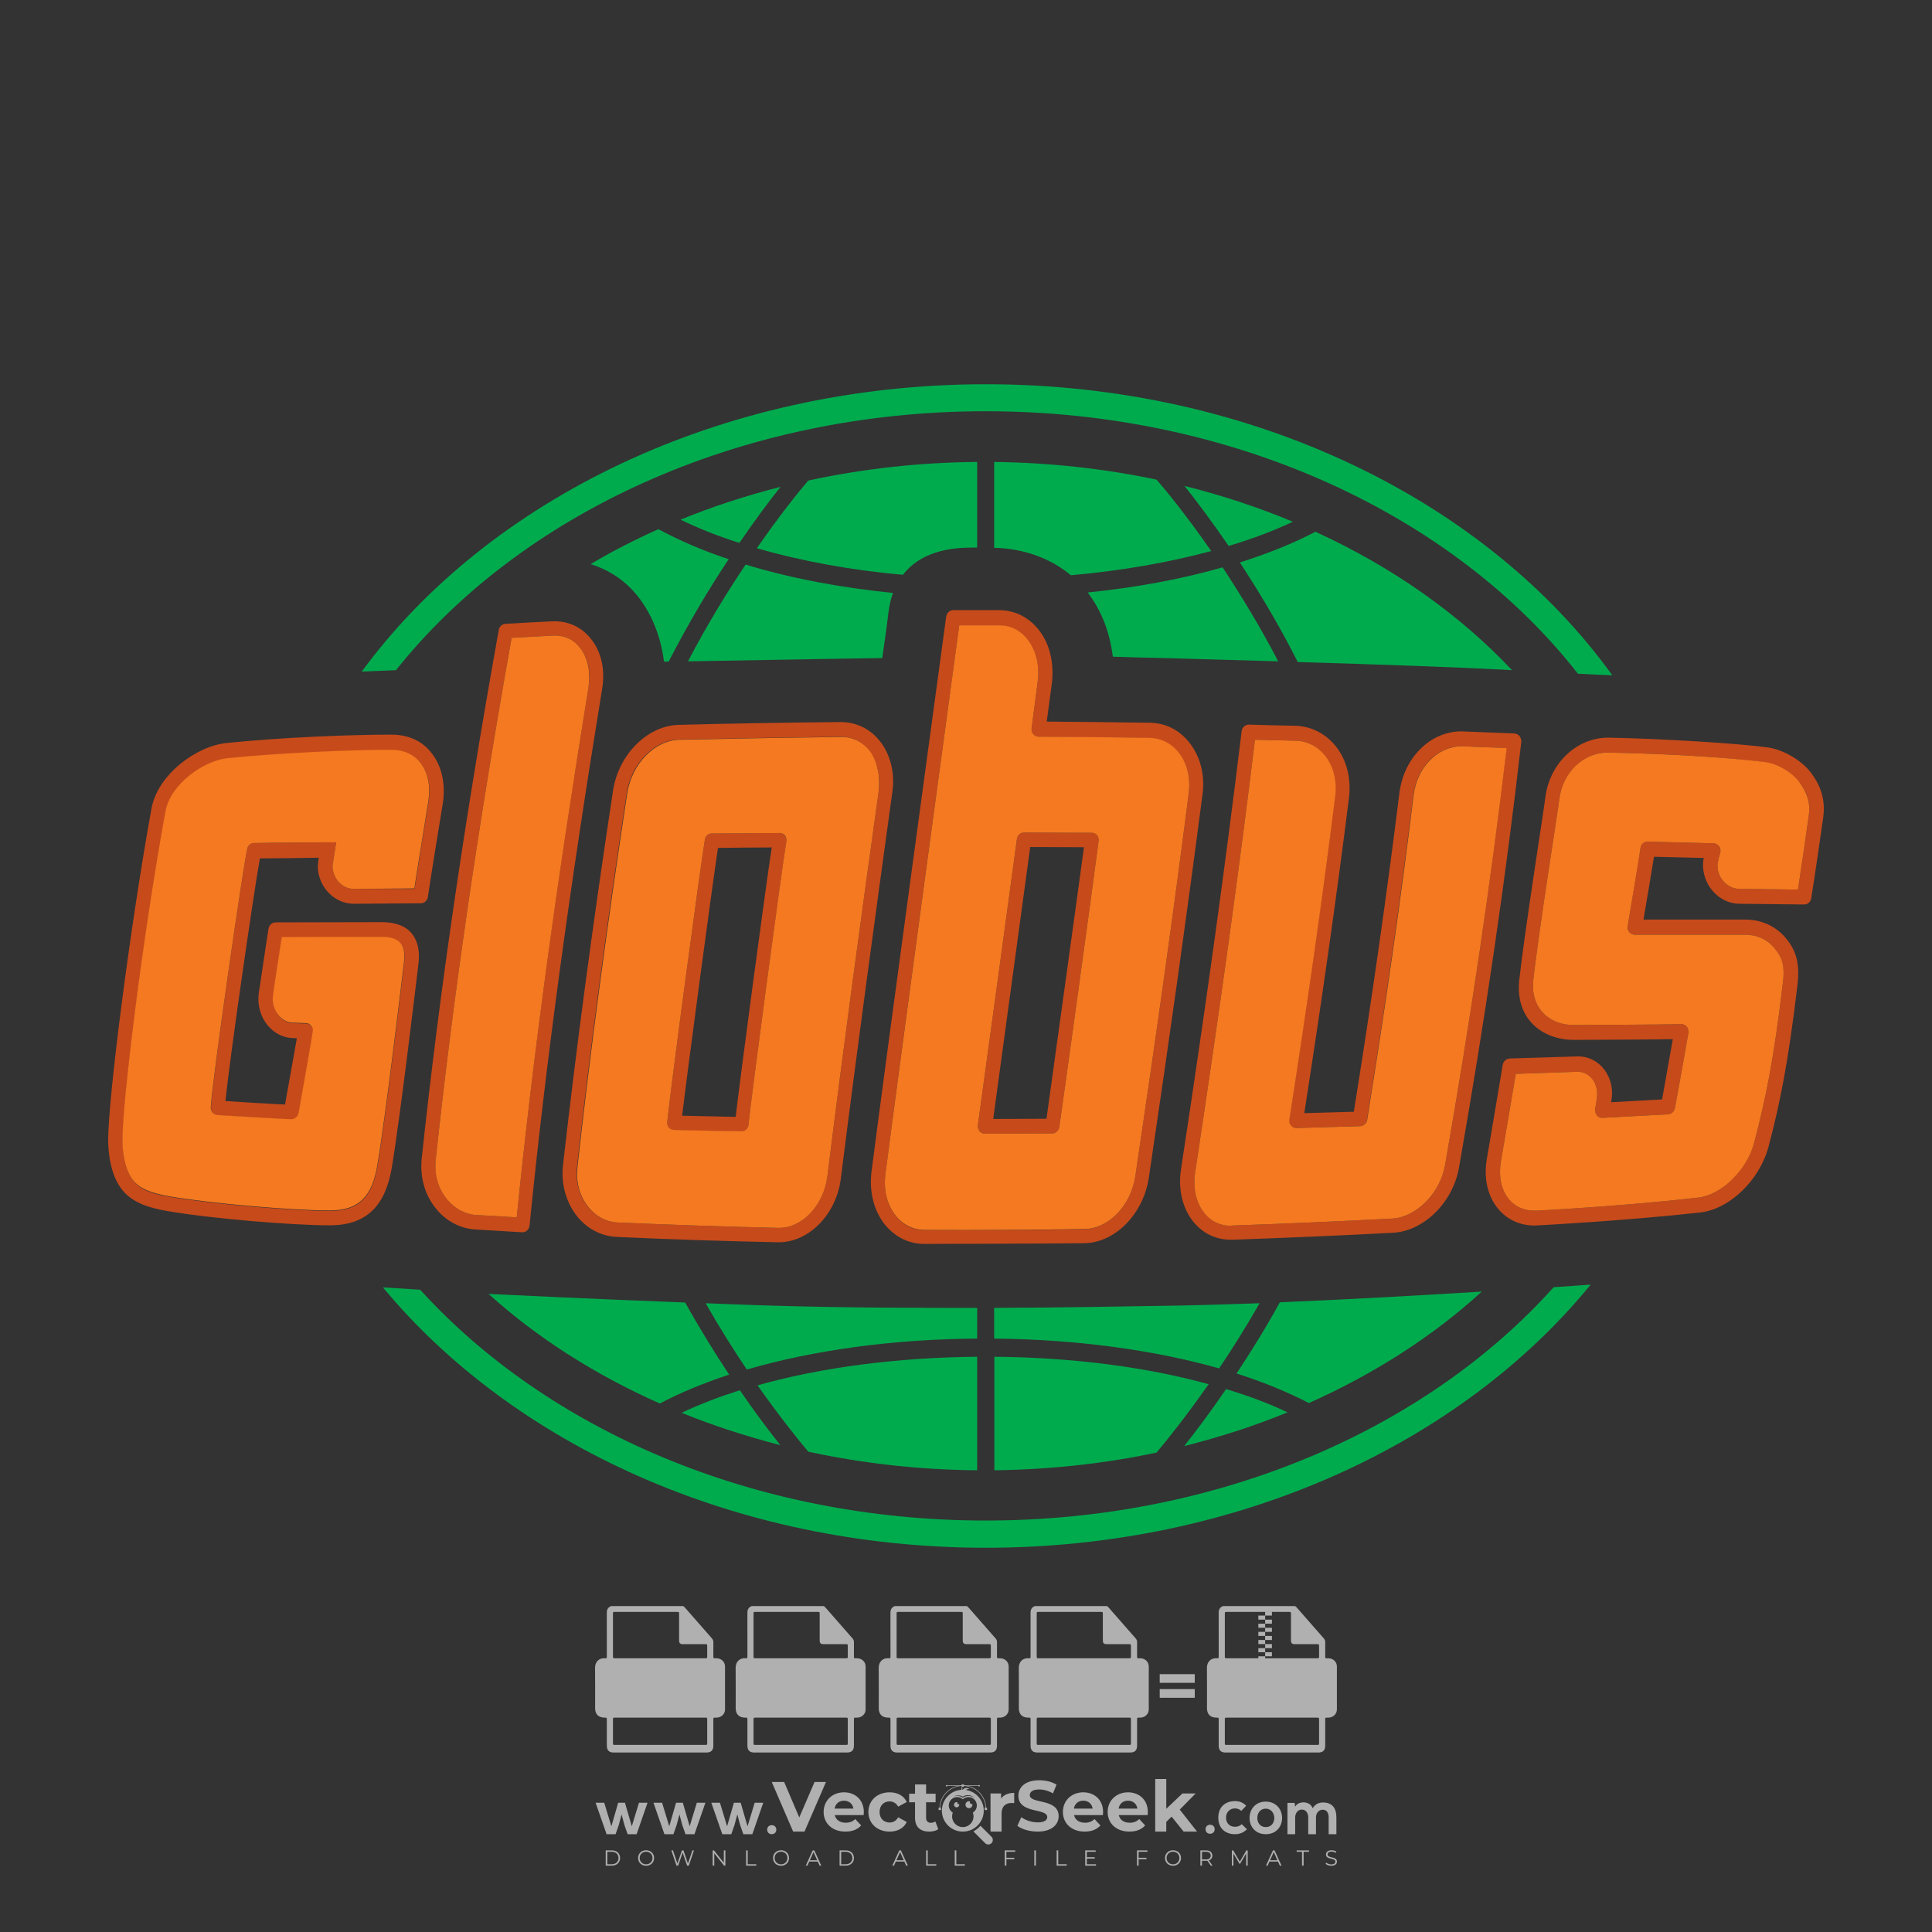 <?xml version="1.0" encoding="UTF-8"?> <svg xmlns="http://www.w3.org/2000/svg" xmlns:xlink="http://www.w3.org/1999/xlink" version="1.1" id="Layer_1" x="0px" y="0px" viewBox="0 0 500 500" style="enable-background:new 0 0 500 500;" xml:space="preserve"><rect x="0" y="0" width="500" height="500" fill="#333333" stroke="none"/> <g id="watermark_1_"> <g> <g id="watermark" style="opacity:0.61;"> <g> <g> <g> <g> <polygon style="fill:#FFFFFF;" points="213.765,461.172 208.204,474.017 205.268,474.017 199.726,461.172 202.938,461.172 206.846,470.347 210.81,461.172 "></polygon> </g> <g> <path style="fill:#FFFFFF;" d="M223.507,469.741h-7.469c0.275,1.23,1.321,1.982,2.826,1.982c1.046,0,1.798-0.312,2.477-0.954 l1.523,1.651c-0.917,1.046-2.294,1.597-4.074,1.597c-3.413,0-5.634-2.147-5.634-5.083c0-2.954,2.257-5.083,5.267-5.083 c2.899,0,5.138,1.945,5.138,5.12C223.562,469.191,223.526,469.503,223.507,469.741 M216.002,468.071h4.863 c-0.202-1.248-1.138-2.055-2.422-2.055C217.139,466.016,216.204,466.805,216.002,468.071"></path> </g> <g> <path style="fill:#FFFFFF;" d="M224.735,468.934c0-2.973,2.294-5.083,5.505-5.083c2.074,0,3.707,0.899,4.423,2.514 l-2.22,1.193c-0.532-0.936-1.321-1.358-2.221-1.358c-1.45,0-2.587,1.009-2.587,2.734c0,1.725,1.138,2.734,2.587,2.734 c0.899,0,1.688-0.404,2.221-1.358l2.22,1.211c-0.716,1.578-2.349,2.495-4.423,2.495 C227.029,474.017,224.735,471.907,224.735,468.934"></path> </g> <g> <path style="fill:#FFFFFF;" d="M242.828,473.393c-0.587,0.422-1.45,0.624-2.331,0.624c-2.33,0-3.688-1.193-3.688-3.542 v-4.055h-1.523v-2.202h1.523v-2.404h2.863v2.404h2.459v2.202h-2.459v4.019c0,0.844,0.458,1.303,1.229,1.303 c0.422,0,0.844-0.128,1.156-0.367L242.828,473.393z"></path> </g> </g> <g> <path style="fill:#FFFFFF;" d="M262.474,463.997v2.643c-0.238-0.018-0.422-0.037-0.642-0.037 c-1.578,0-2.624,0.862-2.624,2.753v4.661h-2.863v-9.873h2.734v1.303C259.776,464.493,260.951,463.997,262.474,463.997"></path> </g> <g> <path style="fill:#FFFFFF;" d="M263.299,472.53l1.009-2.239c1.083,0.789,2.697,1.339,4.239,1.339 c1.762,0,2.477-0.587,2.477-1.376c0-2.404-7.469-0.752-7.469-5.524c0-2.184,1.762-4,5.413-4c1.615,0,3.267,0.385,4.459,1.138 l-0.918,2.257c-1.193-0.679-2.422-1.009-3.56-1.009c-1.761,0-2.44,0.66-2.44,1.468c0,2.367,7.468,0.734,7.468,5.45 c0,2.147-1.78,3.982-5.45,3.982C266.492,474.017,264.437,473.411,263.299,472.53"></path> </g> <g> <path style="fill:#FFFFFF;" d="M285.428,469.741h-7.469c0.275,1.23,1.321,1.982,2.826,1.982c1.046,0,1.798-0.312,2.477-0.954 l1.523,1.651c-0.918,1.046-2.294,1.597-4.074,1.597c-3.413,0-5.634-2.147-5.634-5.083c0-2.954,2.257-5.083,5.267-5.083 c2.9,0,5.138,1.945,5.138,5.12C285.484,469.191,285.447,469.503,285.428,469.741 M277.923,468.071h4.863 c-0.202-1.248-1.138-2.055-2.422-2.055C279.061,466.016,278.125,466.805,277.923,468.071"></path> </g> <g> <path style="fill:#FFFFFF;" d="M297.007,469.741h-7.469c0.275,1.23,1.321,1.982,2.826,1.982c1.046,0,1.798-0.312,2.477-0.954 l1.523,1.651c-0.918,1.046-2.294,1.597-4.074,1.597c-3.413,0-5.634-2.147-5.634-5.083c0-2.954,2.257-5.083,5.267-5.083 c2.899,0,5.138,1.945,5.138,5.12C297.062,469.191,297.025,469.503,297.007,469.741 M289.501,468.071h4.863 c-0.202-1.248-1.138-2.055-2.422-2.055C290.639,466.016,289.703,466.805,289.501,468.071"></path> </g> <g> <polygon style="fill:#FFFFFF;" points="303.208,470.145 301.831,471.503 301.831,474.017 298.969,474.017 298.969,460.401 301.831,460.401 301.831,468.108 306.016,464.144 309.429,464.144 305.318,468.328 309.796,474.017 306.327,474.017 "></polygon> </g> <g> <path style="fill:#FFFFFF;" d="M256.601,475.359L256.601,475.359l-2.86-2.86c-0.435,0.508-0.953,0.943-1.534,1.284 c-0.092,0.069-0.186,0.136-0.283,0.199l3.027,3.027c0.456,0.456,1.195,0.456,1.65,0 C257.057,476.554,257.057,475.815,256.601,475.359"></path> </g> <g> <path style="fill:#FFFFFF;" d="M249.984,463.244c0.221-0.173,0.495-0.281,0.797-0.281c0.042,0,0.083,0.002,0.124,0.006 c-0.214-0.156-0.478-0.249-0.764-0.249c-0.395,0-0.744,0.18-0.981,0.458c-0.051,0-0.1,0.006-0.151,0.008 c0.039-0.077,0.064-0.162,0.064-0.255c0-0.234-0.143-0.434-0.346-0.519c0.087,0.126,0.138,0.279,0.138,0.445 c0,0.122-0.031,0.237-0.081,0.341c-2.811,0.201-5.03,2.539-5.03,5.4c0,2.993,2.426,5.42,5.42,5.42 c2.993,0,5.42-2.426,5.42-5.42C254.595,465.879,252.593,463.635,249.984,463.244 M247.983,464.656 c0.435,0,0.844,0.112,1.199,0.309c0.374-0.245,0.82-0.387,1.299-0.387c0.711,0,1.348,0.312,1.784,0.806 c-0.435-0.379-1.004-0.61-1.627-0.61c-0.449,0-0.87,0.12-1.234,0.329c-0.079,0.046-0.156,0.096-0.229,0.15 c-0.065-0.048-0.133-0.093-0.204-0.134c-0.369-0.219-0.8-0.344-1.26-0.344c-0.3,0-0.588,0.054-0.854,0.152 C247.196,464.754,247.578,464.656,247.983,464.656 M251.772,469.098c0.115,0.305,0.181,0.634,0.181,0.979 c0,1.534-1.244,2.777-2.778,2.777c-1.534,0-2.777-1.243-2.777-2.777c0-0.345,0.066-0.674,0.181-0.979 c-0.62-0.382-1.035-1.064-1.035-1.846c0-1.197,0.971-2.168,2.168-2.168c0.565,0,1.078,0.218,1.463,0.572 c0.386-0.354,0.899-0.572,1.464-0.572c1.197,0,2.168,0.971,2.168,2.168C252.807,468.034,252.392,468.716,251.772,469.098"></path> </g> <g> <path style="fill:#FFFFFF;" d="M251.666,467.061c0,0.497-0.404,0.901-0.901,0.901c-0.497,0-0.901-0.404-0.901-0.901 s0.404-0.901,0.901-0.901c0.101,0,0.197,0.017,0.287,0.047c-0.03,0.062-0.045,0.132-0.045,0.204 c0,0.273,0.221,0.494,0.494,0.494c0.05,0,0.099-0.008,0.146-0.022C251.66,466.941,251.666,467,251.666,467.061"></path> </g> <g> <path style="fill:#FFFFFF;" d="M248.255,467.061c0,0.376-0.305,0.681-0.681,0.681c-0.376,0-0.681-0.305-0.681-0.681 s0.305-0.681,0.681-0.681c0.076,0,0.149,0.013,0.217,0.035c-0.023,0.047-0.034,0.1-0.034,0.155 c0,0.206,0.167,0.374,0.374,0.374c0.038,0,0.075-0.006,0.11-0.017C248.25,466.97,248.255,467.015,248.255,467.061"></path> </g> <g> <g> <g> <rect x="242.908" y="467.83" style="fill:#FFFFFF;" width="0.616" height="0.616"></rect> </g> <g> <rect x="254.827" y="467.83" style="fill:#FFFFFF;" width="0.616" height="0.616"></rect> </g> <g> <path style="fill:#FFFFFF;" d="M255.205,468.082h-0.14c0-3.248-2.642-5.89-5.89-5.89c-3.248,0-5.89,2.642-5.89,5.89h-0.14 c0-1.611,0.627-3.125,1.766-4.264c1.139-1.139,2.653-1.766,4.264-1.766c1.611,0,3.125,0.627,4.264,1.766 C254.578,464.957,255.205,466.471,255.205,468.082"></path> </g> </g> <g> <rect x="248.868" y="461.814" style="fill:#FFFFFF;" width="0.616" height="0.616"></rect> </g> <g> <rect x="244.95" y="462.052" style="fill:#FFFFFF;" width="8.45" height="0.14"></rect> </g> <g> <path style="fill:#FFFFFF;" d="M245.174,462.15c0,0.108-0.088,0.196-0.196,0.196c-0.108,0-0.196-0.088-0.196-0.196 c0-0.108,0.088-0.196,0.196-0.196C245.086,461.954,245.174,462.042,245.174,462.15"></path> </g> <g> <path style="fill:#FFFFFF;" d="M253.596,462.15c0,0.108-0.088,0.196-0.196,0.196c-0.108,0-0.196-0.088-0.196-0.196 c0-0.108,0.088-0.196,0.196-0.196C253.509,461.954,253.596,462.042,253.596,462.15"></path> </g> </g> </g> <g> <path style="fill:#FFFFFF;" d="M314.356,473.409c0,1.559-2.364,1.559-2.364,0C311.993,471.851,314.356,471.851,314.356,473.409 z"></path> </g> <g> <g> <g> <path style="fill:#FFFFFF;" d="M161.739,466.549l1.772,6.088l1.855-6.088h2.215l-2.823,8.14h-2.33l-0.837-2.396l-0.722-2.708 l-0.722,2.708l-0.837,2.396h-2.33l-2.839-8.14h2.231l1.855,6.088l1.756-6.088H161.739z"></path> </g> <g> <path style="fill:#FFFFFF;" d="M176.713,466.549l1.772,6.088l1.855-6.088h2.215l-2.823,8.14h-2.33l-0.837-2.396l-0.722-2.708 l-0.722,2.708l-0.837,2.396h-2.33l-2.839-8.14h2.231l1.855,6.088l1.756-6.088H176.713z"></path> </g> <g> <path style="fill:#FFFFFF;" d="M191.687,466.549l1.772,6.088l1.855-6.088h2.215l-2.823,8.14h-2.33l-0.837-2.396l-0.722-2.708 l-0.722,2.708l-0.837,2.396h-2.33l-2.839-8.14h2.231l1.855,6.088l1.756-6.088H191.687z"></path> </g> </g> <g> <path style="fill:#FFFFFF;" d="M200.908,473.52c0,1.559-2.364,1.559-2.364,0C198.545,471.962,200.908,471.962,200.908,473.52z "></path> </g> <g> <path style="fill:#FFFFFF;" d="M322.71,473.409c-0.935,0.919-1.919,1.28-3.117,1.28c-2.346,0-4.3-1.411-4.3-4.282 s1.953-4.284,4.3-4.284c1.149,0,2.035,0.329,2.921,1.199l-1.264,1.329c-0.476-0.428-1.066-0.64-1.623-0.64 c-1.346,0-2.33,0.985-2.33,2.396c0,1.542,1.05,2.362,2.297,2.362c0.64,0,1.28-0.18,1.772-0.672L322.71,473.409z"></path> </g> <g> <path style="fill:#FFFFFF;" d="M331.805,470.472c0,2.33-1.591,4.217-4.217,4.217c-2.626,0-4.201-1.887-4.201-4.217 c0-2.314,1.609-4.217,4.185-4.217C330.149,466.255,331.805,468.158,331.805,470.472z M325.389,470.472 c0,1.231,0.739,2.38,2.199,2.38c1.46,0,2.199-1.149,2.199-2.38c0-1.215-0.854-2.396-2.199-2.396 C326.144,468.077,325.389,469.258,325.389,470.472z"></path> </g> <g> <path style="fill:#FFFFFF;" d="M338.572,474.689v-4.332c0-1.068-0.559-2.035-1.658-2.035c-1.082,0-1.722,0.967-1.722,2.035 v4.332h-2.003v-8.107h1.855l0.148,0.985c0.426-0.82,1.362-1.116,2.133-1.116c0.969,0,1.937,0.394,2.396,1.51 c0.723-1.149,1.658-1.478,2.708-1.478c2.297,0,3.43,1.412,3.43,3.84v4.365h-2.003v-4.365c0-1.066-0.442-1.97-1.526-1.97 c-1.082,0-1.756,0.935-1.756,2.003v4.332H338.572z"></path> </g> </g> </g> </g> <g style="opacity:0.61;"> <g> <g> <path style="fill:#FFFFFF;" d="M345.988,431.299c-0.006-1.224-0.959-2.121-2.189-2.14c-0.924-0.014-0.832,0.12-0.834-0.867 c-0.003-1.097-0.007-2.194,0.003-3.292c0.003-0.379-0.112-0.691-0.362-0.976c-2.342-2.668-4.678-5.342-7.019-8.011 c-0.12-0.137-0.275-0.244-0.414-0.366c-6.214,0-12.427,0-18.641,0c-0.794,0.293-1.14,0.868-1.138,1.709 c0.01,3.748,0.004,7.496,0.004,11.243c0,0.556-0.003,0.589-0.55,0.551c-1.497-0.102-2.516,0.986-2.497,2.492 c0.044,3.476,0.013,6.953,0.014,10.429c0.001,1.58,0.867,2.443,2.45,2.449c0.582,0.002,0.582,0.002,0.582,0.6 c0,2.219-0.001,4.438,0.001,6.657c0.001,1.192,0.58,1.771,1.768,1.771c8.013,0.001,16.027,0.001,24.04,0 c1.168,0,1.755-0.583,1.757-1.745c0.002-2.256,0-4.512,0.001-6.768c0-0.512,0.002-0.511,0.52-0.515 c0.271-0.002,0.541,0.008,0.809-0.058c0.996-0.246,1.69-1.044,1.694-2.069C346.003,438.696,346.005,434.997,345.988,431.299z M317.537,417.162c5.337,0,10.674,0,16.01,0c0.548,0,0.554,0.007,0.554,0.561c0.001,2.243-0.001,4.486,0.001,6.73 c0.001,0.811,0.249,1.059,1.06,1.059c1.91,0.001,3.821,0,5.731,0.001c0.458,0,0.479,0.021,0.481,0.483 c0.003,0.887,0.002,1.775,0,2.662c-0.001,0.477-0.024,0.498-0.504,0.499c-3.895,0.001-7.79,0-11.684,0 c-3.882,0-7.765,0-11.647,0c-0.55,0-0.552-0.001-0.552-0.561c-0.001-3.624-0.001-7.247,0-10.871 C316.987,417.166,316.991,417.162,317.537,417.162z M340.822,451.579c-3.883,0.001-7.766,0-11.65,0c-3.871,0-7.742,0-11.613,0 c-0.572,0-0.574-0.002-0.574-0.579c-0.001-1.997-0.001-3.994,0.001-5.991c0-0.464,0.023-0.486,0.478-0.487 c7.803-0.001,15.607-0.001,23.41,0c0.478,0,0.499,0.02,0.499,0.503c0.002,1.997,0.001,3.994,0,5.991 C341.375,451.574,341.37,451.579,340.822,451.579z"></path> </g> <g> <g> <rect x="327.418" y="417.053" style="fill:#FFFFFF;" width="1.757" height="1.054"></rect> </g> <g> <rect x="325.662" y="418.107" style="fill:#FFFFFF;" width="1.757" height="1.054"></rect> </g> <g> <rect x="327.418" y="419.161" style="fill:#FFFFFF;" width="1.757" height="1.054"></rect> </g> <g> <rect x="325.662" y="420.215" style="fill:#FFFFFF;" width="1.757" height="1.054"></rect> </g> <g> <rect x="327.418" y="421.269" style="fill:#FFFFFF;" width="1.757" height="1.054"></rect> </g> <g> <rect x="325.662" y="422.323" style="fill:#FFFFFF;" width="1.757" height="1.054"></rect> </g> <g> <rect x="327.418" y="423.378" style="fill:#FFFFFF;" width="1.757" height="1.054"></rect> </g> <g> <rect x="325.662" y="424.432" style="fill:#FFFFFF;" width="1.757" height="1.054"></rect> </g> <g> <rect x="327.418" y="425.486" style="fill:#FFFFFF;" width="1.757" height="1.054"></rect> </g> <g> <rect x="325.662" y="426.54" style="fill:#FFFFFF;" width="1.757" height="1.054"></rect> </g> <g> <rect x="327.418" y="427.594" style="fill:#FFFFFF;" width="1.757" height="1.054"></rect> </g> <g> <rect x="325.662" y="428.648" style="fill:#FFFFFF;" width="1.757" height="1.054"></rect> </g> </g> </g> <g> <path style="fill:#FFFFFF;" d="M187.637,431.299c-0.006-1.224-0.959-2.121-2.189-2.14c-0.924-0.014-0.832,0.12-0.834-0.867 c-0.003-1.097-0.007-2.194,0.003-3.292c0.003-0.379-0.112-0.691-0.362-0.976c-2.342-2.668-4.678-5.342-7.019-8.011 c-0.12-0.137-0.275-0.244-0.414-0.366c-6.214,0-12.427,0-18.641,0c-0.794,0.293-1.14,0.868-1.138,1.709 c0.01,3.748,0.004,7.496,0.004,11.243c0,0.556-0.003,0.589-0.55,0.551c-1.497-0.102-2.516,0.986-2.497,2.492 c0.044,3.476,0.013,6.953,0.014,10.429c0.001,1.58,0.867,2.443,2.45,2.449c0.582,0.002,0.582,0.002,0.582,0.6 c0,2.219-0.001,4.438,0.001,6.657c0.001,1.192,0.58,1.771,1.768,1.771c8.013,0.001,16.027,0.001,24.04,0 c1.168,0,1.755-0.583,1.757-1.745c0.002-2.256,0-4.512,0.001-6.768c0-0.512,0.002-0.511,0.52-0.515 c0.271-0.002,0.541,0.008,0.809-0.058c0.996-0.246,1.69-1.044,1.694-2.069C187.652,438.696,187.655,434.997,187.637,431.299z M159.187,417.162c5.337,0,10.674,0,16.01,0c0.548,0,0.554,0.007,0.554,0.561c0.001,2.243-0.001,4.486,0.001,6.73 c0.001,0.811,0.249,1.059,1.06,1.059c1.91,0.001,3.821,0,5.731,0.001c0.458,0,0.479,0.021,0.481,0.483 c0.003,0.887,0.002,1.775,0,2.662c-0.001,0.477-0.024,0.498-0.504,0.499c-3.895,0.001-7.79,0-11.684,0 c-3.882,0-7.765,0-11.647,0c-0.55,0-0.552-0.001-0.552-0.561c-0.001-3.624-0.001-7.247,0-10.871 C158.636,417.166,158.64,417.162,159.187,417.162z M182.472,451.579c-3.883,0.001-7.766,0-11.65,0c-3.871,0-7.742,0-11.613,0 c-0.572,0-0.574-0.002-0.574-0.579c-0.001-1.997-0.001-3.994,0.001-5.991c0-0.464,0.023-0.486,0.478-0.487 c7.803-0.001,15.607-0.001,23.41,0c0.478,0,0.499,0.02,0.499,0.503c0.002,1.997,0.001,3.994,0,5.991 C183.024,451.574,183.019,451.579,182.472,451.579z"></path> </g> <g> <path style="fill:#FFFFFF;" d="M159.779,440.669v-7.897h2.779c0.375,0,0.726,0.061,1.053,0.182 c0.327,0.121,0.612,0.292,0.855,0.513c0.242,0.221,0.434,0.483,0.573,0.789c0.14,0.305,0.21,0.642,0.21,1.009 c0,0.375-0.07,0.715-0.21,1.02c-0.14,0.305-0.331,0.568-0.573,0.789c-0.243,0.221-0.528,0.392-0.855,0.513 c-0.327,0.121-0.678,0.182-1.053,0.182h-1.29v2.901H159.779z M162.58,436.356c0.39,0,0.684-0.111,0.882-0.331 c0.199-0.22,0.298-0.474,0.298-0.761c0-0.14-0.024-0.276-0.072-0.408c-0.048-0.132-0.121-0.248-0.221-0.347 c-0.099-0.099-0.223-0.178-0.37-0.237c-0.147-0.059-0.32-0.089-0.518-0.089h-1.312v2.173H162.58z"></path> <path style="fill:#FFFFFF;" d="M166.308,432.771h1.731l3.177,5.294h0.088l-0.088-1.522v-3.772h1.478v7.897h-1.566l-3.353-5.592 h-0.088l0.088,1.522v4.07h-1.467V432.771z"></path> <path style="fill:#FFFFFF;" d="M177.922,436.334h3.872c0.022,0.089,0.04,0.195,0.055,0.32c0.014,0.125,0.022,0.25,0.022,0.375 c0,0.507-0.077,0.985-0.231,1.434c-0.154,0.449-0.397,0.849-0.728,1.202c-0.353,0.375-0.776,0.666-1.268,0.871 c-0.493,0.206-1.055,0.309-1.688,0.309c-0.574,0-1.114-0.103-1.622-0.309c-0.507-0.206-0.948-0.492-1.323-0.86 c-0.375-0.367-0.673-0.803-0.894-1.307c-0.221-0.504-0.331-1.053-0.331-1.649c0-0.595,0.11-1.145,0.331-1.649 c0.221-0.504,0.518-0.939,0.894-1.307c0.375-0.367,0.816-0.654,1.323-0.86c0.507-0.206,1.048-0.309,1.622-0.309 c0.64,0,1.211,0.11,1.715,0.331c0.504,0.221,0.935,0.526,1.296,0.915l-1.025,1.004c-0.258-0.272-0.544-0.48-0.861-0.623 c-0.316-0.143-0.695-0.215-1.136-0.215c-0.361,0-0.703,0.065-1.026,0.193c-0.324,0.129-0.607,0.311-0.85,0.546 c-0.242,0.235-0.436,0.52-0.579,0.855c-0.143,0.335-0.215,0.708-0.215,1.119c0,0.412,0.072,0.785,0.215,1.12 c0.143,0.335,0.338,0.62,0.584,0.855c0.246,0.235,0.531,0.418,0.855,0.546c0.323,0.129,0.669,0.193,1.037,0.193 c0.419,0,0.773-0.061,1.064-0.182c0.29-0.121,0.538-0.278,0.744-0.469c0.148-0.132,0.275-0.3,0.381-0.502 c0.106-0.202,0.189-0.428,0.248-0.678h-2.482V436.334z"></path> </g> <g> <path style="fill:#FFFFFF;" d="M224.019,431.299c-0.006-1.224-0.959-2.121-2.189-2.14c-0.924-0.014-0.832,0.12-0.834-0.867 c-0.003-1.097-0.007-2.194,0.003-3.292c0.003-0.379-0.112-0.691-0.362-0.976c-2.342-2.668-4.678-5.342-7.019-8.011 c-0.12-0.137-0.275-0.244-0.414-0.366c-6.214,0-12.427,0-18.641,0c-0.794,0.293-1.14,0.868-1.138,1.709 c0.01,3.748,0.004,7.496,0.004,11.243c0,0.556-0.003,0.589-0.55,0.551c-1.497-0.102-2.516,0.986-2.497,2.492 c0.044,3.476,0.013,6.953,0.014,10.429c0.001,1.58,0.867,2.443,2.45,2.449c0.582,0.002,0.582,0.002,0.582,0.6 c0,2.219-0.001,4.438,0.001,6.657c0.001,1.192,0.58,1.771,1.768,1.771c8.013,0.001,16.027,0.001,24.04,0 c1.168,0,1.755-0.583,1.757-1.745c0.002-2.256,0-4.512,0.001-6.768c0-0.512,0.002-0.511,0.52-0.515 c0.271-0.002,0.541,0.008,0.809-0.058c0.997-0.246,1.69-1.044,1.694-2.069C224.034,438.696,224.036,434.997,224.019,431.299z M195.568,417.162c5.337,0,10.674,0,16.01,0c0.548,0,0.554,0.007,0.554,0.561c0.001,2.243-0.001,4.486,0.001,6.73 c0.001,0.811,0.249,1.059,1.06,1.059c1.91,0.001,3.821,0,5.731,0.001c0.458,0,0.479,0.021,0.481,0.483 c0.003,0.887,0.002,1.775,0,2.662c-0.001,0.477-0.024,0.498-0.504,0.499c-3.895,0.001-7.79,0-11.684,0 c-3.882,0-7.765,0-11.647,0c-0.55,0-0.552-0.001-0.552-0.561c-0.001-3.624-0.001-7.247,0-10.871 C195.018,417.166,195.022,417.162,195.568,417.162z M218.854,451.579c-3.883,0.001-7.766,0-11.65,0c-3.871,0-7.742,0-11.613,0 c-0.572,0-0.574-0.002-0.574-0.579c-0.001-1.997-0.001-3.994,0.001-5.991c0-0.464,0.023-0.486,0.478-0.487 c7.803-0.001,15.607-0.001,23.41,0c0.478,0,0.499,0.02,0.499,0.503c0.002,1.997,0.001,3.994,0,5.991 C219.406,451.574,219.401,451.579,218.854,451.579z"></path> </g> <g> <path style="fill:#FFFFFF;" d="M205.111,432.771h1.699l2.967,7.897h-1.644l-0.651-1.886h-3.044l-0.651,1.886h-1.643 L205.111,432.771z M206.997,437.415l-0.706-1.974l-0.287-0.96h-0.088l-0.287,0.96l-0.706,1.974H206.997z"></path> <path style="fill:#FFFFFF;" d="M211.331,434.536c-0.125,0-0.245-0.024-0.359-0.072c-0.114-0.048-0.213-0.114-0.298-0.199 c-0.084-0.084-0.151-0.182-0.198-0.292c-0.048-0.11-0.072-0.232-0.072-0.364s0.024-0.254,0.072-0.364 c0.048-0.11,0.114-0.208,0.198-0.292c0.084-0.084,0.184-0.151,0.298-0.198c0.114-0.048,0.233-0.072,0.359-0.072 c0.257,0,0.478,0.09,0.662,0.27c0.184,0.181,0.276,0.399,0.276,0.656s-0.092,0.476-0.276,0.656 C211.809,434.446,211.589,434.536,211.331,434.536z M210.615,440.669v-5.404h1.445v5.404H210.615z"></path> </g> <g> <path style="fill:#FFFFFF;" d="M261.044,431.299c-0.006-1.224-0.959-2.121-2.189-2.14c-0.924-0.014-0.832,0.12-0.834-0.867 c-0.003-1.097-0.007-2.194,0.003-3.292c0.003-0.379-0.112-0.691-0.362-0.976c-2.342-2.668-4.678-5.342-7.019-8.011 c-0.12-0.137-0.275-0.244-0.414-0.366c-6.214,0-12.427,0-18.641,0c-0.794,0.293-1.14,0.868-1.138,1.709 c0.01,3.748,0.004,7.496,0.004,11.243c0,0.556-0.003,0.589-0.55,0.551c-1.497-0.102-2.516,0.986-2.497,2.492 c0.044,3.476,0.013,6.953,0.014,10.429c0.001,1.58,0.867,2.443,2.45,2.449c0.582,0.002,0.582,0.002,0.582,0.6 c0,2.219-0.001,4.438,0.001,6.657c0.001,1.192,0.58,1.771,1.768,1.771c8.013,0.001,16.027,0.001,24.04,0 c1.168,0,1.755-0.583,1.757-1.745c0.002-2.256,0-4.512,0.001-6.768c0-0.512,0.002-0.511,0.52-0.515 c0.271-0.002,0.541,0.008,0.809-0.058c0.996-0.246,1.69-1.044,1.694-2.069C261.059,438.696,261.061,434.997,261.044,431.299z M232.593,417.162c5.337,0,10.674,0,16.01,0c0.548,0,0.554,0.007,0.554,0.561c0.001,2.243-0.001,4.486,0.001,6.73 c0.001,0.811,0.249,1.059,1.06,1.059c1.91,0.001,3.821,0,5.731,0.001c0.458,0,0.479,0.021,0.481,0.483 c0.003,0.887,0.002,1.775,0,2.662c-0.001,0.477-0.024,0.498-0.504,0.499c-3.895,0.001-7.79,0-11.684,0 c-3.882,0-7.765,0-11.647,0c-0.55,0-0.552-0.001-0.552-0.561c-0.001-3.624-0.001-7.247,0-10.871 C232.042,417.166,232.047,417.162,232.593,417.162z M255.878,451.579c-3.883,0.001-7.766,0-11.65,0c-3.871,0-7.742,0-11.613,0 c-0.572,0-0.574-0.002-0.574-0.579c-0.001-1.997-0.001-3.994,0.001-5.991c0-0.464,0.023-0.486,0.478-0.487 c7.803-0.001,15.607-0.001,23.41,0c0.478,0,0.499,0.02,0.499,0.503c0.002,1.997,0.001,3.994,0,5.991 C256.431,451.574,256.426,451.579,255.878,451.579z"></path> </g> <g> <path style="fill:#FFFFFF;" d="M236.361,440.845c-0.338,0-0.662-0.048-0.971-0.143c-0.309-0.095-0.592-0.239-0.849-0.43 c-0.257-0.191-0.481-0.425-0.673-0.7c-0.191-0.276-0.342-0.597-0.452-0.965l1.401-0.551c0.103,0.397,0.283,0.726,0.54,0.987 c0.257,0.261,0.596,0.392,1.015,0.392c0.154,0,0.303-0.02,0.447-0.061c0.143-0.04,0.272-0.099,0.386-0.176 s0.204-0.175,0.27-0.292c0.066-0.118,0.099-0.254,0.099-0.408c0-0.147-0.026-0.279-0.077-0.397 c-0.051-0.117-0.138-0.227-0.259-0.331c-0.121-0.103-0.28-0.202-0.475-0.298c-0.195-0.095-0.435-0.195-0.722-0.298l-0.485-0.176 c-0.213-0.073-0.429-0.173-0.645-0.298c-0.217-0.125-0.413-0.276-0.59-0.452c-0.177-0.176-0.322-0.384-0.436-0.623 c-0.114-0.239-0.171-0.509-0.171-0.81c0-0.309,0.06-0.597,0.182-0.866c0.121-0.268,0.294-0.503,0.518-0.706 c0.224-0.202,0.492-0.36,0.805-0.474s0.66-0.171,1.042-0.171c0.397,0,0.74,0.053,1.031,0.16 c0.291,0.107,0.537,0.243,0.739,0.408c0.202,0.165,0.366,0.348,0.491,0.546c0.125,0.199,0.217,0.386,0.276,0.563l-1.312,0.551 c-0.074-0.221-0.208-0.419-0.402-0.596c-0.195-0.176-0.462-0.265-0.8-0.265c-0.324,0-0.592,0.075-0.805,0.226 c-0.213,0.151-0.32,0.348-0.32,0.59c0,0.235,0.103,0.436,0.309,0.601c0.206,0.165,0.533,0.325,0.982,0.48l0.497,0.165 c0.316,0.111,0.605,0.237,0.866,0.381c0.261,0.143,0.485,0.314,0.673,0.513c0.187,0.199,0.331,0.425,0.43,0.678 c0.1,0.254,0.149,0.546,0.149,0.877c0,0.412-0.083,0.767-0.248,1.064c-0.165,0.298-0.377,0.542-0.634,0.734 c-0.258,0.191-0.548,0.335-0.872,0.43C236.986,440.797,236.67,440.845,236.361,440.845z"></path> <path style="fill:#FFFFFF;" d="M239.516,432.771h1.61l1.633,4.754l0.287,1.015h0.088l0.309-1.015l1.699-4.754h1.61l-2.879,7.897 h-1.566L239.516,432.771z"></path> <path style="fill:#FFFFFF;" d="M251.097,436.334h3.871c0.022,0.089,0.04,0.195,0.055,0.32c0.015,0.125,0.023,0.25,0.023,0.375 c0,0.507-0.078,0.985-0.232,1.434c-0.154,0.449-0.397,0.849-0.728,1.202c-0.353,0.375-0.775,0.666-1.268,0.871 c-0.493,0.206-1.055,0.309-1.688,0.309c-0.574,0-1.114-0.103-1.621-0.309c-0.507-0.206-0.949-0.492-1.324-0.86 c-0.375-0.367-0.673-0.803-0.894-1.307c-0.22-0.504-0.331-1.053-0.331-1.649c0-0.595,0.11-1.145,0.331-1.649 c0.221-0.504,0.518-0.939,0.894-1.307c0.375-0.367,0.816-0.654,1.324-0.86c0.507-0.206,1.047-0.309,1.621-0.309 c0.64,0,1.211,0.11,1.715,0.331c0.504,0.221,0.936,0.526,1.296,0.915l-1.026,1.004c-0.257-0.272-0.544-0.48-0.861-0.623 c-0.316-0.143-0.694-0.215-1.136-0.215c-0.36,0-0.702,0.065-1.026,0.193c-0.323,0.129-0.607,0.311-0.849,0.546 c-0.243,0.235-0.436,0.52-0.579,0.855c-0.143,0.335-0.215,0.708-0.215,1.119c0,0.412,0.072,0.785,0.215,1.12 c0.143,0.335,0.338,0.62,0.585,0.855c0.246,0.235,0.531,0.418,0.854,0.546c0.324,0.129,0.669,0.193,1.037,0.193 c0.419,0,0.774-0.061,1.064-0.182c0.29-0.121,0.539-0.278,0.745-0.469c0.147-0.132,0.274-0.3,0.38-0.502 c0.107-0.202,0.189-0.428,0.248-0.678h-2.482V436.334z"></path> </g> <g> <path style="fill:#FFFFFF;" d="M297.3,431.299c-0.006-1.224-0.959-2.121-2.189-2.14c-0.924-0.014-0.832,0.12-0.834-0.867 c-0.003-1.097-0.007-2.194,0.003-3.292c0.003-0.379-0.112-0.691-0.362-0.976c-2.342-2.668-4.678-5.342-7.019-8.011 c-0.12-0.137-0.275-0.244-0.414-0.366c-6.214,0-12.427,0-18.641,0c-0.794,0.293-1.14,0.868-1.138,1.709 c0.01,3.748,0.004,7.496,0.004,11.243c0,0.556-0.003,0.589-0.55,0.551c-1.497-0.102-2.516,0.986-2.497,2.492 c0.044,3.476,0.013,6.953,0.014,10.429c0.001,1.58,0.867,2.443,2.45,2.449c0.582,0.002,0.582,0.002,0.582,0.6 c0,2.219-0.001,4.438,0.001,6.657c0.001,1.192,0.58,1.771,1.768,1.771c8.013,0.001,16.027,0.001,24.04,0 c1.168,0,1.755-0.583,1.757-1.745c0.002-2.256,0-4.512,0.001-6.768c0-0.512,0.002-0.511,0.52-0.515 c0.271-0.002,0.541,0.008,0.809-0.058c0.996-0.246,1.69-1.044,1.694-2.069C297.315,438.696,297.318,434.997,297.3,431.299z M268.85,417.162c5.337,0,10.674,0,16.01,0c0.548,0,0.554,0.007,0.554,0.561c0.001,2.243-0.001,4.486,0.001,6.73 c0.001,0.811,0.249,1.059,1.06,1.059c1.91,0.001,3.821,0,5.731,0.001c0.458,0,0.479,0.021,0.481,0.483 c0.003,0.887,0.002,1.775,0,2.662c-0.001,0.477-0.024,0.498-0.504,0.499c-3.895,0.001-7.79,0-11.684,0 c-3.882,0-7.765,0-11.647,0c-0.55,0-0.552-0.001-0.552-0.561c-0.001-3.624-0.001-7.247,0-10.871 C268.299,417.166,268.303,417.162,268.85,417.162z M292.135,451.579c-3.883,0.001-7.766,0-11.65,0c-3.871,0-7.742,0-11.613,0 c-0.572,0-0.574-0.002-0.574-0.579c-0.001-1.997-0.001-3.994,0.001-5.991c0-0.464,0.023-0.486,0.478-0.487 c7.803-0.001,15.607-0.001,23.41,0c0.478,0,0.499,0.02,0.499,0.503c0.001,1.997,0.001,3.994,0,5.991 C292.687,451.574,292.682,451.579,292.135,451.579z"></path> </g> <g> <path style="fill:#FFFFFF;" d="M272.966,434.183v1.831h3.165v1.412h-3.165v1.831h3.518v1.412h-5.007v-7.897h5.007v1.412H272.966 z"></path> <path style="fill:#FFFFFF;" d="M277.852,440.669v-7.897h2.779c0.375,0,0.726,0.061,1.053,0.182 c0.327,0.121,0.612,0.292,0.855,0.513c0.243,0.221,0.434,0.483,0.574,0.789c0.14,0.305,0.209,0.642,0.209,1.009 c0,0.375-0.07,0.715-0.209,1.02c-0.14,0.305-0.331,0.568-0.574,0.789c-0.243,0.221-0.528,0.392-0.855,0.513 c-0.327,0.121-0.678,0.182-1.053,0.182h-1.29v2.901H277.852z M280.653,436.356c0.389,0,0.684-0.111,0.882-0.331 c0.199-0.22,0.298-0.474,0.298-0.761c0-0.14-0.024-0.276-0.072-0.408c-0.048-0.132-0.121-0.248-0.221-0.347 c-0.099-0.099-0.222-0.178-0.37-0.237c-0.147-0.059-0.32-0.089-0.518-0.089h-1.312v2.173H280.653z"></path> <path style="fill:#FFFFFF;" d="M286.797,440.845c-0.338,0-0.662-0.048-0.971-0.143c-0.309-0.095-0.592-0.239-0.849-0.43 c-0.257-0.191-0.482-0.425-0.673-0.7c-0.191-0.276-0.342-0.597-0.452-0.965l1.401-0.551c0.103,0.397,0.283,0.726,0.541,0.987 c0.257,0.261,0.595,0.392,1.015,0.392c0.154,0,0.303-0.02,0.447-0.061c0.143-0.04,0.272-0.099,0.386-0.176 c0.114-0.077,0.204-0.175,0.27-0.292c0.066-0.118,0.1-0.254,0.1-0.408c0-0.147-0.026-0.279-0.077-0.397 c-0.051-0.117-0.138-0.227-0.259-0.331c-0.121-0.103-0.279-0.202-0.474-0.298c-0.195-0.095-0.436-0.195-0.723-0.298 l-0.485-0.176c-0.213-0.073-0.428-0.173-0.645-0.298c-0.217-0.125-0.414-0.276-0.59-0.452c-0.176-0.176-0.322-0.384-0.436-0.623 c-0.114-0.239-0.171-0.509-0.171-0.81c0-0.309,0.061-0.597,0.182-0.866c0.121-0.268,0.294-0.503,0.518-0.706 c0.224-0.202,0.493-0.36,0.805-0.474c0.312-0.114,0.66-0.171,1.042-0.171c0.397,0,0.741,0.053,1.031,0.16 c0.29,0.107,0.537,0.243,0.739,0.408c0.202,0.165,0.365,0.348,0.491,0.546c0.125,0.199,0.217,0.386,0.276,0.563l-1.312,0.551 c-0.074-0.221-0.208-0.419-0.403-0.596c-0.195-0.176-0.462-0.265-0.799-0.265c-0.324,0-0.592,0.075-0.805,0.226 c-0.213,0.151-0.32,0.348-0.32,0.59c0,0.235,0.103,0.436,0.309,0.601c0.206,0.165,0.533,0.325,0.982,0.48l0.496,0.165 c0.316,0.111,0.605,0.237,0.866,0.381c0.261,0.143,0.485,0.314,0.673,0.513c0.187,0.199,0.331,0.425,0.43,0.678 c0.099,0.254,0.149,0.546,0.149,0.877c0,0.412-0.083,0.767-0.248,1.064c-0.165,0.298-0.377,0.542-0.634,0.734 c-0.258,0.191-0.548,0.335-0.872,0.43C287.422,440.797,287.105,440.845,286.797,440.845z"></path> </g> <g> <path style="fill:#FFFFFF;" d="M321.394,439.168l4.004-4.985h-3.827v-1.412h5.559v1.5l-3.96,4.985h4.004v1.412h-5.779V439.168z"></path> <path style="fill:#FFFFFF;" d="M328.409,432.771h1.489v7.897h-1.489V432.771z"></path> <path style="fill:#FFFFFF;" d="M331.486,440.669v-7.897h2.779c0.375,0,0.726,0.061,1.053,0.182 c0.327,0.121,0.612,0.292,0.855,0.513s0.434,0.483,0.574,0.789c0.14,0.305,0.209,0.642,0.209,1.009 c0,0.375-0.07,0.715-0.209,1.02c-0.14,0.305-0.331,0.568-0.574,0.789c-0.243,0.221-0.528,0.392-0.855,0.513 c-0.327,0.121-0.678,0.182-1.053,0.182h-1.29v2.901H331.486z M334.288,436.356c0.389,0,0.684-0.111,0.882-0.331 c0.199-0.22,0.298-0.474,0.298-0.761c0-0.14-0.024-0.276-0.072-0.408c-0.048-0.132-0.121-0.248-0.221-0.347 c-0.099-0.099-0.222-0.178-0.37-0.237c-0.147-0.059-0.32-0.089-0.518-0.089h-1.312v2.173H334.288z"></path> </g> </g> <g style="opacity:0.61;"> <path style="fill:#FFFFFF;" d="M300.133,433.27h9.067v2.242h-9.067V433.27z M300.133,437.136h9.067v2.243h-9.067V437.136z"></path> </g> </g> <g style="opacity:0.61;"> <path style="fill:#FFFFFF;" d="M156.756,478.878h1.607c1.263,0,2.114,0.812,2.114,1.974c0,1.161-0.851,1.973-2.114,1.973h-1.607 V478.878z M158.34,482.464c1.049,0,1.725-0.665,1.725-1.612c0-0.947-0.677-1.613-1.725-1.613h-1.167v3.225H158.34z"></path> <path style="fill:#FFFFFF;" d="M165.139,480.851c0-1.15,0.879-2.007,2.075-2.007c1.184,0,2.069,0.851,2.069,2.007 c0,1.156-0.885,2.007-2.069,2.007C166.019,482.858,165.139,482.002,165.139,480.851z M168.866,480.851 c0-0.942-0.705-1.635-1.652-1.635c-0.953,0-1.663,0.693-1.663,1.635c0,0.941,0.71,1.635,1.663,1.635 C168.162,482.486,168.866,481.793,168.866,480.851z"></path> <path style="fill:#FFFFFF;" d="M179.596,478.878l-1.331,3.947h-0.44l-1.156-3.366l-1.161,3.366h-0.434l-1.331-3.947h0.429 l1.139,3.394l1.178-3.394h0.389l1.161,3.411l1.156-3.411H179.596z"></path> <path style="fill:#FFFFFF;" d="M187.731,478.878v3.947h-0.344l-2.537-3.202v3.202h-0.417v-3.947h0.344l2.543,3.203v-3.203H187.731 z"></path> <path style="fill:#FFFFFF;" d="M193.093,478.878h0.417v3.586h2.21v0.361h-2.627V478.878z"></path> <path style="fill:#FFFFFF;" d="M200.061,480.851c0-1.15,0.879-2.007,2.075-2.007c1.184,0,2.069,0.851,2.069,2.007 c0,1.156-0.885,2.007-2.069,2.007C200.941,482.858,200.061,482.002,200.061,480.851z M203.788,480.851 c0-0.942-0.705-1.635-1.652-1.635c-0.953,0-1.663,0.693-1.663,1.635c0,0.941,0.71,1.635,1.663,1.635 C203.083,482.486,203.788,481.793,203.788,480.851z"></path> <path style="fill:#FFFFFF;" d="M211.636,481.77h-2.199l-0.474,1.054h-0.434l1.804-3.947h0.412l1.804,3.947h-0.44L211.636,481.77z M211.484,481.432l-0.947-2.12l-0.947,2.12H211.484z"></path> <path style="fill:#FFFFFF;" d="M217.28,478.878h1.607c1.263,0,2.114,0.812,2.114,1.974c0,1.161-0.851,1.973-2.114,1.973h-1.607 V478.878z M218.864,482.464c1.049,0,1.725-0.665,1.725-1.612c0-0.947-0.677-1.613-1.725-1.613h-1.167v3.225H218.864z"></path> <path style="fill:#FFFFFF;" d="M234.041,481.77h-2.199l-0.474,1.054h-0.434l1.804-3.947h0.412l1.804,3.947h-0.44L234.041,481.77z M233.889,481.432l-0.947-2.12l-0.947,2.12H233.889z"></path> <path style="fill:#FFFFFF;" d="M239.685,478.878h0.417v3.586h2.21v0.361h-2.627V478.878z"></path> <path style="fill:#FFFFFF;" d="M247.082,478.878h0.417v3.586h2.21v0.361h-2.627V478.878z"></path> <path style="fill:#FFFFFF;" d="M260.449,479.239v1.551h2.041v0.361h-2.041v1.675h-0.417v-3.947h2.706v0.361H260.449z"></path> <path style="fill:#FFFFFF;" d="M267.678,478.878h0.417v3.947h-0.417V478.878z"></path> <path style="fill:#FFFFFF;" d="M273.456,478.878h0.417v3.586h2.21v0.361h-2.627V478.878z"></path> <path style="fill:#FFFFFF;" d="M283.644,482.464v0.361h-2.791v-3.947h2.706v0.361h-2.289v1.404h2.041v0.355h-2.041v1.466H283.644z "></path> <path style="fill:#FFFFFF;" d="M294.672,479.239v1.551h2.041v0.361h-2.041v1.675h-0.417v-3.947h2.706v0.361H294.672z"></path> <path style="fill:#FFFFFF;" d="M301.5,480.851c0-1.15,0.879-2.007,2.075-2.007c1.184,0,2.069,0.851,2.069,2.007 c0,1.156-0.885,2.007-2.069,2.007C302.379,482.858,301.5,482.002,301.5,480.851z M305.226,480.851 c0-0.942-0.705-1.635-1.652-1.635c-0.953,0-1.663,0.693-1.663,1.635c0,0.941,0.71,1.635,1.663,1.635 C304.522,482.486,305.226,481.793,305.226,480.851z"></path> <path style="fill:#FFFFFF;" d="M313.351,482.825l-0.902-1.269c-0.102,0.011-0.203,0.017-0.316,0.017h-1.06v1.252h-0.417v-3.947 h1.477c1.004,0,1.613,0.507,1.613,1.353c0,0.62-0.327,1.054-0.902,1.24l0.964,1.353H313.351z M313.328,480.231 c0-0.632-0.417-0.992-1.207-0.992h-1.048v1.979h1.048C312.911,481.218,313.328,480.851,313.328,480.231z"></path> <path style="fill:#FFFFFF;" d="M322.907,478.878v3.947h-0.4v-3.158l-1.551,2.656h-0.197l-1.551-2.639v3.14h-0.4v-3.947h0.344 l1.714,2.926l1.697-2.926H322.907z"></path> <path style="fill:#FFFFFF;" d="M330.744,481.77h-2.199l-0.473,1.054h-0.434l1.804-3.947h0.411l1.804,3.947h-0.44L330.744,481.77z M330.592,481.432l-0.947-2.12l-0.947,2.12H330.592z"></path> <path style="fill:#FFFFFF;" d="M336.957,479.239h-1.387v-0.361h3.192v0.361h-1.387v3.586h-0.417V479.239z"></path> <path style="fill:#FFFFFF;" d="M343.063,482.346l0.164-0.321c0.282,0.276,0.784,0.479,1.302,0.479c0.739,0,1.06-0.31,1.06-0.699 c0-1.083-2.43-0.417-2.43-1.877c0-0.581,0.451-1.083,1.455-1.083c0.446,0,0.908,0.13,1.224,0.35l-0.141,0.333 c-0.338-0.22-0.733-0.327-1.083-0.327c-0.722,0-1.043,0.321-1.043,0.716c0,1.083,2.43,0.429,2.43,1.866 c0,0.581-0.462,1.077-1.472,1.077C343.937,482.858,343.356,482.65,343.063,482.346z"></path> </g> </g> <g> </g> <g> <g> <path style="fill:#C74A1B;" d="M153.239,165.735c-2.469-3.372-6.081-5.118-10.417-4.937c-4.034,0.181-8.008,0.421-12.042,0.662 c-0.843,0.06-1.505,0.662-1.686,1.505c-8.911,49.614-15.414,94.291-19.93,136.619c-0.542,4.757,0.662,9.333,3.372,12.825 c2.649,3.492,6.443,5.539,10.537,5.78c4.034,0.241,8.068,0.482,12.042,0.723h0.12c0.903,0,1.686-0.723,1.806-1.686 c4.215-42.328,10.417-87.607,18.726-138.546C156.671,173.682,155.768,169.106,153.239,165.735 M152.276,178.078 c-8.249,50.276-14.33,95.073-18.545,136.98c-3.492-0.241-6.924-0.421-10.356-0.602c-3.131-0.181-5.901-1.746-7.948-4.395 c-2.107-2.71-3.011-6.262-2.649-10.055c4.456-41.847,10.898-85.982,19.629-134.933c3.492-0.181,11.139-0.602,11.139-0.602 c2.83,0,5.178,1.204,6.804,3.492C152.276,170.551,152.938,174.104,152.276,178.078 M468.685,199.995 c-2.228-3.011-6.924-5.961-11.199-6.563c-7.346-1.024-27.637-2.288-41.305-2.529c-8.189,0-15.173,6.683-16.257,15.534 c-0.241,2.288-5.479,35.464-6.744,47.206c-1.084,10.296,6.262,15.474,14.089,15.474c0,0,18.485-0.06,25.65-0.181 c-0.843,4.817-2.107,11.862-2.77,15.595c-4.395,0.241-8.791,0.482-13.186,0.723c0,0,0.241-1.505,0.241-2.288 c0-5.359-3.854-9.574-8.791-9.574l-17.702,0.542c-0.903,0.06-1.626,0.723-1.806,1.626c-1.325,8.068-2.71,16.137-4.094,24.265 c-0.843,4.817,0.06,9.273,2.529,12.524c2.288,3.071,5.78,4.817,9.814,4.817c0.241,0,23.362-1.204,42.81-3.372 c7.647-0.843,15.474-8.369,17.762-17.16c2.95-11.199,5.058-21.556,7.466-41.787c0.602-5.238-0.181-8.61-2.95-11.982 c-2.589-3.131-6.322-4.877-10.537-4.877h-26.372c0.361-1.987,2.348-13.909,2.71-16.257c3.372,0.06,12.885,0.301,12.885,0.301 s-0.241,0.903-0.181,2.288c0.241,5.238,4.456,9.513,9.333,9.574c5.539,0.06,11.139,0.12,16.799,0.181 c1.024,0,1.746-0.723,1.867-1.626c1.084-6.804,2.107-13.909,3.131-21.134C472.479,206.377,470.793,202.764,468.685,199.995 M468.143,210.833c-0.903,6.563-1.867,13.066-2.83,19.388c-5.118-0.06-10.115-0.12-15.233-0.181c-2.95-0.06-5.479-2.649-5.6-5.84 c-0.06-1.144,0.723-3.492,0.723-3.492c0.12-0.602,0.06-1.204-0.301-1.686c-0.361-0.482-0.903-0.783-1.505-0.783 c0,0-13.006-0.301-16.98-0.421c-1.024,0-1.746,0.723-1.867,1.686c-0.301,1.927-2.95,17.943-3.312,20.171 c-0.06,0.542,0.06,1.144,0.422,1.566c0.361,0.421,0.903,0.662,1.445,0.662h28.54c3.071,0,5.84,1.264,7.647,3.552 c1.806,2.168,2.649,4.275,2.107,8.971c-2.348,19.99-4.516,30.226-7.406,41.245c-1.867,7.105-8.49,13.608-14.511,14.27 c-19.328,2.228-41.787,3.372-41.787,3.372c-3.131,0.12-5.72-0.963-7.466-3.312c-1.806-2.408-2.408-5.72-1.806-9.393 c1.325-7.587,2.589-15.173,3.854-22.7c5.299-0.181,10.597-0.361,16.016-0.542c2.83,0,4.997,2.529,5.058,5.66 c0,1.264-0.542,4.034-0.542,4.034c-0.06,0.602,0.06,1.144,0.482,1.626c0.361,0.421,0.903,0.662,1.505,0.602 c5.66-0.301,11.259-0.602,16.919-0.903c0.843-0.06,1.565-0.723,1.746-1.565c0.662-3.432,2.589-14.39,3.492-19.508 c0.06-0.602-0.06-1.204-0.422-1.626c-0.361-0.421-0.963-0.662-1.505-0.662c-5.058,0.181-27.878,0.241-27.878,0.241 c-6.382,0-11.019-4.576-10.356-11.38c1.204-11.561,6.503-44.677,6.744-47.025c0.843-6.924,6.262-12.102,12.524-12.102 c18.485,0.361,33.297,1.505,40.823,2.529c3.071,0.361,6.864,2.649,8.61,4.937C467.601,204.812,468.565,207.461,468.143,210.833 M393.241,190.481c-0.301-0.361-0.783-0.602-1.325-0.662l-13.728-0.542c-8.008,0-14.872,6.804-16.016,15.896 c-3.251,26.252-7.105,53.227-11.801,82.549c-4.275,0.12-8.55,0.241-12.825,0.361c4.516-28.962,8.309-55.635,11.561-81.526 c0.602-4.877-0.482-9.574-3.131-13.066c-2.649-3.492-6.382-5.479-10.597-5.66c-4.094-0.06-8.129-0.181-12.163-0.301 c-0.963,0-1.746,0.723-1.867,1.626c-4.094,33.718-9.032,69.785-15.715,113.498c-0.723,4.877,0.241,9.393,2.71,12.885 c2.469,3.432,6.081,5.299,10.176,5.299H319c13.849-0.482,27.818-1.084,41.606-1.806c7.948-0.482,15.414-7.888,16.98-16.859 c6.924-39.378,12.163-75.445,16.137-110.307C393.722,191.445,393.542,190.903,393.241,190.481 M373.973,301.571 c-1.264,7.225-7.346,13.427-13.608,13.788c-13.728,0.723-27.697,1.325-41.485,1.806l-0.361,0.06c-2.95,0-5.419-1.325-7.225-3.793 c-1.867-2.649-2.589-6.262-1.987-10.055c6.503-43.051,11.44-78.696,15.474-111.932c3.492,0.06,6.984,0.181,10.537,0.241 c3.071,0.06,5.84,1.565,7.767,4.155c2.047,2.71,2.89,6.382,2.408,10.296c-3.312,26.493-7.225,53.829-11.862,83.633 c-0.12,0.542,0.06,1.144,0.422,1.505c0.361,0.421,0.903,0.662,1.385,0.662c5.539-0.181,11.079-0.301,16.558-0.482 c0.843,0,1.565-0.723,1.746-1.565c4.817-29.925,8.731-57.441,12.042-84.175c0.903-7.165,6.202-12.584,12.403-12.584l11.681,0.482 C385.895,227.692,380.717,263.096,373.973,301.571 M91.583,233.894l17.341-0.12c0.903,0,1.686-0.723,1.806-1.626 c1.204-8.008,2.529-16.076,3.854-24.145c0.783-4.937-0.181-9.574-2.77-12.945c-2.408-3.251-6.081-4.937-10.537-4.937 c-10.597,0-28.6,0.723-42.629,2.168c-7.888,0.783-17.883,8.249-19.448,16.98C33.479,240.938,28,284.411,28,295.008 c0,2.589,0.361,8.971,3.733,13.066c2.83,3.432,7.346,4.576,11.32,5.299c11.741,2.047,32.875,3.733,41.967,3.733h0.723 c8.971-0.12,13.969-4.877,15.655-14.932c2.228-13.307,6.503-49.554,6.864-52.444c0.482-3.492-0.12-6.202-1.686-8.128 c-1.626-1.987-4.275-2.95-7.827-2.95l-27.396,0.06c-0.903,0-1.686,0.662-1.867,1.626c0,0-1.746,11.44-2.529,16.799 c-0.361,2.89,0.421,5.901,2.288,8.189c1.626,1.987,3.914,3.191,6.262,3.312l1.325,0.06c-0.301,1.806-2.288,12.765-3.071,17.16 c-3.071-0.12-13.548-0.783-15.414-0.903c1.084-10.898,7.286-53.769,8.911-62.8c2.83,0,13.186-0.12,15.233-0.181 c-0.181,1.264-0.241,2.348-0.241,2.348C82.371,229.558,86.525,233.894,91.583,233.894 M65.752,218.178 c-0.843,0-1.565,0.602-1.746,1.505c-1.084,4.456-9.092,60.091-9.393,66.895c-0.06,1.084,0.723,1.987,1.746,2.047 c2.348,0.12,15.474,0.963,19.027,1.144c0.963,0,1.746-0.662,1.927-1.565c0.963-5.419,3.312-18.545,3.673-21.134 c0.12-0.542-0.06-1.084-0.421-1.505c-0.361-0.421-0.843-0.662-1.385-0.662l-3.492-0.12c-1.264-0.06-2.589-0.723-3.552-1.927 c-1.144-1.445-1.686-3.312-1.445-5.118c0.723-5.178,1.505-9.935,2.288-15.113l25.831-0.06c2.348,0,4.034,0.542,4.937,1.626 c0.843,1.024,1.144,2.77,0.843,5.118c-0.361,2.95-4.636,39.137-6.864,52.323c-1.385,8.249-4.877,11.681-12.042,11.741H85.02 c-8.911,0-29.744-1.686-41.305-3.673c-3.552-0.602-7.105-1.505-9.152-4.034c-2.107-2.529-2.83-7.105-2.83-10.537 c0-9.453,4.998-51.3,11.139-85.018c1.264-6.984,9.754-13.126,16.137-13.788c13.909-1.385,31.791-2.168,42.268-2.168 c2.288,0,5.479,0.602,7.647,3.432c1.927,2.529,2.589,6.021,1.987,9.935c-1.264,7.526-2.469,15.053-3.613,22.519l-15.775,0 c-2.95,0-5.419-2.649-5.479-5.961c0.06-0.542,0.963-6.081,0.963-6.081S69.004,218.058,65.752,218.178 M201.769,215.589 c-5.84,0.06-11.681,0.06-17.582,0.12c-0.843,0-1.626,0.662-1.746,1.505c-0.903,4.937-9.092,65.811-9.754,73.217 c-0.06,0.482,0.12,1.024,0.421,1.445c0.361,0.421,0.843,0.602,1.325,0.602c5.84,0.181,11.621,0.241,17.461,0.361l0,0 c0.963,0,1.746-0.723,1.806-1.686c0.421-4.877,8.55-65.871,9.814-73.337c0.12-0.542-0.06-1.084-0.421-1.505 C202.793,215.83,202.311,215.529,201.769,215.589 M190.389,289.047c-4.636-0.12-9.212-0.181-13.849-0.301 c1.385-11.801,7.767-59.428,9.273-69.303c4.636-0.06,9.273-0.12,13.909-0.12C197.856,231.666,191.594,278.691,190.389,289.047 M228.082,192.288c-2.529-3.492-6.262-5.419-10.537-5.419c-13.849,0.12-27.998,0.361-41.847,0.723 c-8.129,0.181-15.595,7.647-17.04,16.98c-5.299,34.922-9.513,66.594-12.945,96.88c-0.542,4.696,0.662,9.272,3.251,12.825 c2.71,3.613,6.503,5.66,10.718,5.84c14.089,0.662,28.058,1.084,41.546,1.385h0.301c7.827,0,14.932-7.225,16.076-16.498 c4.275-34.019,8.911-67.858,13.246-99.409C231.694,200.597,230.671,195.9,228.082,192.288 M227.359,205.113 c-4.395,31.49-9.032,65.389-13.246,99.409c-0.963,7.406-6.443,13.246-12.524,13.246h-0.241 c-13.487-0.301-27.396-0.783-41.485-1.385c-3.131-0.12-5.961-1.686-8.008-4.456s-2.95-6.322-2.529-9.995 c3.372-30.286,7.587-61.957,12.885-96.759c1.204-7.587,7.105-13.668,13.548-13.788c13.849-0.301,27.938-0.542,41.907-0.723 c3.011,0,5.66,1.385,7.526,3.914C227.118,197.345,227.961,201.078,227.359,205.113 M308.162,192.649 c-2.589-3.552-6.322-5.539-10.537-5.6c-8.911-0.12-17.823-0.241-26.734-0.301c0.361-2.649,1.325-9.875,1.325-9.875 c0.602-4.998-0.422-9.814-3.011-13.367c-2.589-3.552-6.262-5.539-10.477-5.6h-12.042c-0.903,0-1.626,0.723-1.806,1.626 c-2.107,15.655-15.173,111.33-19.328,143.664c-0.602,4.817,0.421,9.453,2.95,13.066c2.649,3.613,6.443,5.66,10.657,5.66 c3.432,0,31.25-0.06,41.485-0.181c7.948-0.12,15.294-7.587,16.678-16.98c5.66-38.174,10.055-69.604,13.849-98.927 C311.896,201.018,310.812,196.262,308.162,192.649 M307.621,205.474c-3.733,29.323-8.129,60.693-13.788,98.867 c-1.144,7.647-6.924,13.668-13.186,13.788c-13.487,0.241-27.577,0.301-41.425,0.241c-3.131-0.06-5.901-1.505-7.767-4.155 c-1.987-2.77-2.83-6.382-2.288-10.477c4.094-32.153,17.04-126.744,19.087-141.857h10.417c3.011,0,5.72,1.445,7.587,4.094 c1.987,2.77,2.83,6.563,2.288,10.597c0,0-1.144,8.61-1.565,11.982c-0.06,0.542,0.12,1.084,0.421,1.505 c0.361,0.421,0.843,0.662,1.325,0.662c9.574,0.06,19.207,0.12,28.781,0.301c3.071,0.06,5.78,1.505,7.707,4.094 C307.319,197.767,308.162,201.5,307.621,205.474 M282.573,215.529c0,0-12.524-0.06-17.582-0.06c-0.903,0-1.686,0.723-1.806,1.626 c-0.421,3.312-10.115,74.12-10.115,74.12c-0.06,0.482,0.12,1.084,0.421,1.505c0.361,0.422,0.843,0.662,1.385,0.662 c5.84,0,11.621-0.06,17.461-0.06c0.903,0,1.626-0.723,1.806-1.626c0.662-4.335,9.273-66.714,10.176-74.06 c0.06-0.542-0.06-1.084-0.421-1.505C283.596,215.77,283.115,215.529,282.573,215.529 M270.831,289.529 c-4.576,0-9.212,0.06-13.788,0.06c0,0,8.61-63.161,9.574-70.387c4.516,0,13.909,0.06,13.909,0.06 C278.9,231.425,272.216,279.534,270.831,289.529"></path> </g> <g> <path style="fill:#F47920;" d="M152.276,178.078c-8.189,50.276-14.33,95.073-18.545,136.98c-3.492-0.241-6.924-0.421-10.356-0.602 c-3.071-0.181-5.901-1.746-7.948-4.395c-2.107-2.71-3.071-6.262-2.649-10.055c4.456-41.847,10.898-85.982,19.629-134.933 c3.492-0.181,11.139-0.602,11.139-0.602c2.83,0,5.178,1.204,6.804,3.492C152.216,170.551,152.878,174.104,152.276,178.078 M468.143,210.833c-0.903,6.563-1.867,13.066-2.83,19.388c-5.118-0.06-10.115-0.12-15.233-0.181c-2.95-0.06-5.479-2.649-5.6-5.84 c-0.06-1.144,0.723-3.492,0.723-3.492c0.12-0.602,0.06-1.204-0.301-1.686c-0.361-0.482-0.903-0.783-1.505-0.783 c0,0-13.006-0.301-16.98-0.421c-1.024,0-1.746,0.723-1.867,1.686c-0.241,1.927-2.95,17.943-3.312,20.171 c-0.12,0.542,0.06,1.144,0.422,1.566c0.361,0.421,0.903,0.662,1.445,0.662h28.54c3.071,0,5.84,1.264,7.647,3.552 c1.806,2.168,2.71,4.275,2.107,8.971c-2.348,19.99-4.516,30.226-7.406,41.245c-1.806,7.105-8.49,13.608-14.511,14.27 c-19.328,2.228-41.787,3.372-41.787,3.372c-3.131,0.12-5.72-0.963-7.466-3.312c-1.806-2.408-2.408-5.72-1.806-9.393 c1.325-7.587,2.589-15.173,3.854-22.7c5.299-0.181,10.597-0.361,16.016-0.542c2.83,0,4.997,2.469,5.058,5.66 c0,1.264-0.542,4.034-0.542,4.034c-0.06,0.602,0.12,1.144,0.482,1.626c0.361,0.421,0.903,0.662,1.505,0.602 c5.66-0.301,11.259-0.602,16.919-0.903c0.843-0.06,1.565-0.723,1.746-1.565c0.662-3.432,2.589-14.39,3.492-19.508 c0.06-0.602-0.06-1.204-0.422-1.626c-0.361-0.421-0.963-0.662-1.505-0.662c-5.058,0.181-27.878,0.241-27.878,0.241 c-6.382,0-11.019-4.576-10.356-11.38c1.204-11.561,6.503-44.677,6.744-47.025c0.843-6.924,6.202-12.102,12.524-12.102 c18.425,0.361,33.297,1.505,40.823,2.469c3.071,0.361,6.864,2.649,8.61,4.937C467.541,204.872,468.565,207.461,468.143,210.833 M373.973,301.571c-1.264,7.225-7.406,13.427-13.608,13.788c-13.728,0.723-27.697,1.325-41.485,1.806l-0.361,0.06 c-2.95,0-5.479-1.325-7.225-3.793c-1.867-2.649-2.589-6.262-1.987-10.055c6.503-42.991,11.44-78.696,15.474-111.932 c3.492,0.06,6.984,0.181,10.537,0.241c3.071,0.06,5.901,1.565,7.827,4.155c2.047,2.71,2.89,6.382,2.408,10.296 c-3.312,26.493-7.225,53.829-11.862,83.633c-0.12,0.542,0.06,1.144,0.421,1.505c0.361,0.421,0.843,0.662,1.385,0.662 c5.539-0.181,11.079-0.301,16.558-0.482c0.843-0.06,1.565-0.723,1.746-1.565c4.817-29.925,8.791-57.441,12.042-84.175 c0.903-7.165,6.262-12.584,12.403-12.584l11.681,0.482C385.895,227.692,380.717,263.096,373.973,301.571 M65.752,218.178 c-0.843,0-1.565,0.602-1.746,1.445c-1.084,4.456-9.092,60.091-9.453,66.895c-0.06,1.084,0.723,1.987,1.746,2.047 c2.348,0.12,15.474,0.963,19.027,1.084c0.963,0,1.746-0.662,1.927-1.565c0.963-5.419,3.312-18.545,3.673-21.134 c0.12-0.542-0.06-1.084-0.421-1.505c-0.301-0.421-0.843-0.662-1.385-0.662l-3.492-0.12c-1.264-0.06-2.589-0.723-3.552-1.927 c-1.204-1.445-1.686-3.312-1.445-5.118c0.723-5.178,1.505-9.935,2.288-15.113l25.831-0.06c2.348,0,4.034,0.542,4.937,1.626 c0.843,1.024,1.144,2.77,0.843,5.118c-0.361,2.95-4.636,39.137-6.864,52.323c-1.385,8.249-4.877,11.681-12.042,11.741H84.96 c-8.911,0-29.744-1.686-41.305-3.673c-3.552-0.662-7.105-1.565-9.152-4.034c-2.107-2.529-2.83-7.105-2.83-10.537 c0-9.453,4.998-51.3,11.139-85.018c1.264-6.984,9.754-13.126,16.137-13.788c13.909-1.385,31.791-2.168,42.268-2.168 c2.288,0,5.479,0.602,7.647,3.432c1.927,2.529,2.589,6.021,1.987,9.935c-1.204,7.526-2.469,15.053-3.613,22.519l-15.715,0.12 c-2.95,0-5.419-2.649-5.479-5.961c0.06-0.542,0.963-6.081,0.963-6.081S68.944,218.058,65.752,218.178 M201.769,215.589 c-5.84,0.06-11.681,0.06-17.582,0.12c-0.843,0-1.626,0.662-1.746,1.505c-0.903,4.937-9.092,65.811-9.754,73.217 c-0.06,0.482,0.12,1.024,0.421,1.385c0.361,0.422,0.843,0.602,1.325,0.602c5.78,0.181,11.621,0.241,17.461,0.361l0,0 c0.963,0,1.746-0.723,1.806-1.686c0.421-4.877,8.55-65.871,9.814-73.397c0.06-0.542-0.06-1.084-0.421-1.505 C202.793,215.83,202.311,215.529,201.769,215.589 M227.359,205.113c-4.395,31.49-9.032,65.389-13.246,99.409 c-0.963,7.406-6.443,13.246-12.464,13.246h-0.241c-13.487-0.301-27.396-0.783-41.485-1.385c-3.131-0.12-5.961-1.686-7.948-4.395 c-2.107-2.77-2.95-6.322-2.529-9.995c3.372-30.286,7.587-61.957,12.885-96.759c1.204-7.587,7.105-13.668,13.548-13.788 c13.849-0.301,27.938-0.542,41.907-0.723c3.011,0,5.66,1.385,7.526,3.914C227.118,197.345,227.901,201.078,227.359,205.113 M307.621,205.474c-3.733,29.323-8.129,60.693-13.788,98.867c-1.144,7.647-6.924,13.668-13.186,13.728 c-13.487,0.241-27.577,0.301-41.425,0.241c-3.071-0.06-5.901-1.505-7.767-4.155c-1.987-2.77-2.83-6.382-2.288-10.477 c4.155-32.153,17.04-126.744,19.087-141.857h10.417c3.011,0,5.72,1.445,7.587,4.094c1.987,2.77,2.83,6.563,2.288,10.597 c0,0-1.144,8.61-1.565,11.982c-0.06,0.542,0.06,1.084,0.421,1.505c0.361,0.421,0.843,0.662,1.385,0.662 c9.574,0.06,19.147,0.12,28.781,0.301c3.071,0.06,5.78,1.505,7.707,4.094C307.319,197.767,308.162,201.5,307.621,205.474 M282.573,215.529c0,0-12.524-0.06-17.582-0.06c-0.903,0-1.686,0.723-1.806,1.626c-0.421,3.312-10.115,74.12-10.115,74.12 c-0.06,0.542,0.12,1.084,0.421,1.505c0.301,0.422,0.843,0.662,1.385,0.662c5.78,0,11.621-0.06,17.461-0.06 c0.903,0,1.626-0.723,1.806-1.626c0.662-4.335,9.273-66.714,10.176-74.06c0.06-0.542-0.06-1.084-0.421-1.505 C283.596,215.77,283.115,215.529,282.573,215.529"></path> <path style="fill:#00AB4E;" d="M202.01,125.995c-8.971,2.288-17.642,5.118-25.891,8.49c4.576,2.228,9.694,4.275,15.233,6.021 C195.387,134.605,199.06,129.668,202.01,125.995 M334.595,135.027c-8.911-3.733-18.244-6.804-28.058-9.273 c2.95,3.673,6.924,8.971,11.44,15.534C324.058,139.482,329.598,137.375,334.595,135.027 M313.461,142.613 c-6.563-9.453-11.922-15.956-14.15-18.485c-13.427-2.83-27.517-4.395-42.027-4.576v22.218c7.587,0.181,14.511,2.649,19.87,7.105 C290.159,147.731,302.503,145.564,313.461,142.613 M195.869,141.891c11.32,3.251,24.145,5.66,37.813,6.864 c5.419-7.045,14.872-7.045,18.605-7.045h0.602v-22.158c-15.173,0.12-29.805,1.806-43.713,4.817 C206.345,127.681,201.528,133.702,195.869,141.891 M228.322,170.311c0.482-3.312,1.144-7.888,1.565-11.5 c0.241-2.047,0.662-3.793,1.204-5.359c-13.788-1.385-26.734-3.854-38.114-7.346c-4.817,7.165-9.995,15.595-14.932,25.048 C192.858,170.913,218.026,170.431,228.322,170.311 M325.985,337.276c-7.225,0.241-14.27,0.482-20.893,0.602 c-14.33,0.241-30.768,0.542-47.808,0.602v7.948c21.255,0.181,41.425,2.95,58.224,7.707 C318.88,349.138,322.432,343.478,325.985,337.276 M281.489,153.331c3.492,4.576,5.72,10.176,6.503,16.618 c3.793,0.12,9.453,0.301,15.595,0.421c7.827,0.241,17.281,0.482,27.215,0.783c-4.757-9.152-9.814-17.341-14.39-24.325 C305.754,149.899,293.953,152.067,281.489,153.331 M335.86,171.334c20.231,0.602,41.666,1.325,55.454,2.107 c-13.608-14.451-30.888-26.674-50.878-35.826c-5.72,3.011-12.343,5.66-19.569,7.948C325.684,152.91,330.982,161.64,335.86,171.334 M306.477,374.246c9.272-2.348,18.244-5.238,26.734-8.731c-4.757-2.288-10.115-4.275-15.896-6.021 C313.16,365.575,309.367,370.573,306.477,374.246 M171.844,171.214c0.361,0,0.783,0,1.204,0 c5.118-9.935,10.477-18.906,15.534-26.493c-6.744-2.228-12.825-4.877-18.184-7.767c-6.081,2.71-11.982,5.72-17.521,9.032 c3.974,1.264,7.526,3.372,10.417,6.322C167.87,157.004,170.881,163.687,171.844,171.214 M320.024,355.46 c6.984,2.228,13.246,4.817,18.726,7.647c16.98-7.587,32.153-17.341,44.737-28.841c-16.739,1.024-34.983,2.047-52.263,2.77 C327.49,343.839,323.637,349.981,320.024,355.46 M190.45,337.577c-2.649-0.12-5.299-0.181-7.827-0.301 c3.613,6.322,7.225,12.102,10.657,17.16c17.1-4.997,37.873-7.888,59.609-8.008v-7.948c-2.469,0-4.877,0-7.346,0 C225.312,338.48,207.309,338.239,190.45,337.577 M257.344,351.125v29.383c14.511-0.181,28.6-1.746,41.967-4.576 c2.589-3.071,7.526-9.212,13.487-17.702C296.722,353.774,277.515,351.305,257.344,351.125 M177.324,337.095 c-24.385-0.963-43.653-1.867-50.878-2.228c12.524,11.32,27.516,20.893,44.315,28.359c5.238-2.77,11.32-5.299,17.943-7.466 C185.091,350.282,181.177,344.02,177.324,337.095 M176.42,365.635c8.129,3.312,16.678,6.081,25.53,8.369 c-2.83-3.552-6.443-8.309-10.477-14.21C185.994,361.541,180.936,363.468,176.42,365.635 M209.175,375.691 c13.909,3.011,28.6,4.696,43.713,4.817v-29.383c-20.713,0.181-40.462,2.77-56.839,7.406 C201.83,366.719,206.646,372.68,209.175,375.691"></path> <path style="fill:#00AB4E;" d="M255.116,106.427c64.607,0,121.386,27.155,153.237,67.918c3.071,0.181,6.021,0.301,8.911,0.421 c-32.394-44.978-92.966-75.324-162.149-75.324c-68.701,0-128.912,29.925-161.486,74.361c3.191-0.12,6.202-0.241,8.851-0.361 C134.513,133.221,190.931,106.427,255.116,106.427 M255.116,393.513c-60.211,0-113.558-23.603-146.373-59.729 c-3.312-0.241-6.503-0.421-9.634-0.602c33.598,40.522,90.979,67.376,156.007,67.376c65.389,0,123.072-27.095,156.549-68.099 c-3.071,0.241-6.262,0.422-9.574,0.662C369.337,369.67,315.689,393.513,255.116,393.513"></path> </g> </g> </svg> 